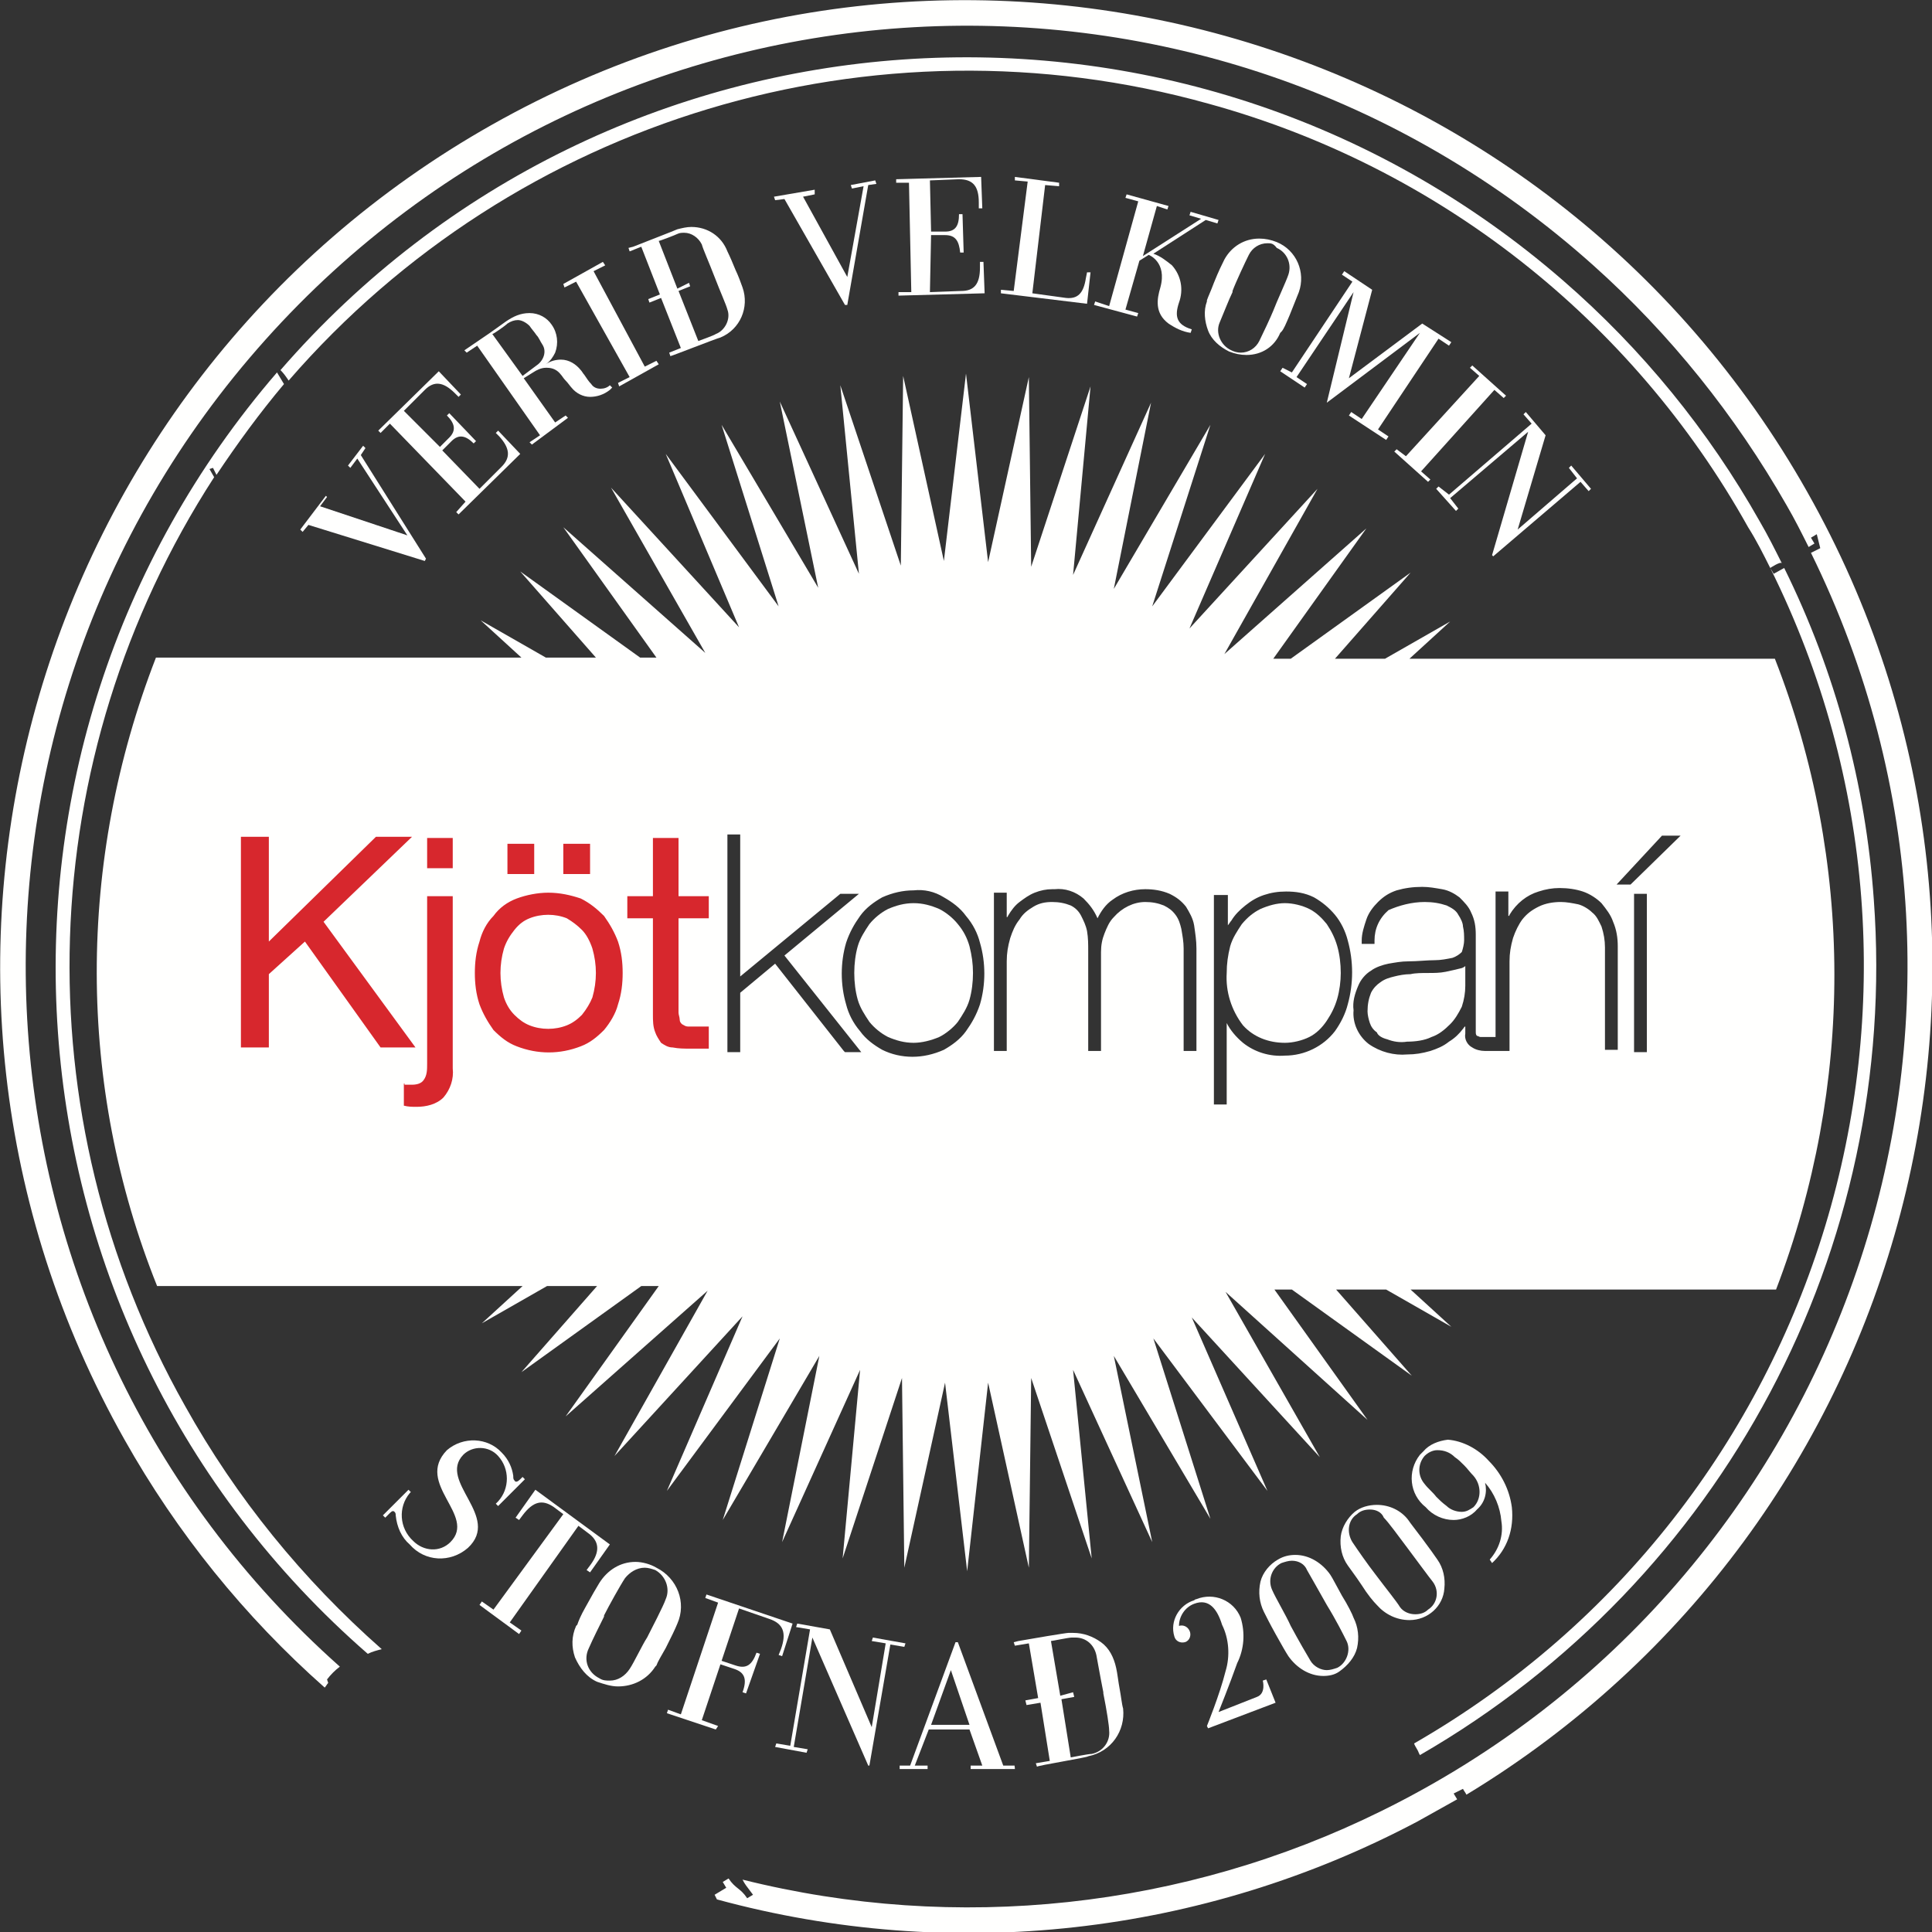 <svg version="1.1" id="Слой_1" xmlns="http://www.w3.org/2000/svg" x="0" y="0" viewBox="0 0 166 166" xml:space="preserve"><rect x="0" y="0" width="166" height="166" fill="#333333" stroke="none"/><style>.st1{fill:#fffffe}</style><path id="Fill_39" d="M16.3 97.5h45.5V67.3H16.3v30.2z" fill="#d7272d"/><path id="Fill_40" class="st1" d="M15.9 120.8C1.8 95.8 2.8 65.1 18.4 41l-.4-.7.3-.1.3.6c1.8-2.7 3.7-5.3 5.8-7.8l-.6-1C-4.3 64.6-.9 113.8 31.6 142.1c.4-.2.8-.3 1.2-.4-6.8-6-12.5-13-16.9-20.9"/><path id="Fill_41" class="st1" d="M122 150.8l-.1-.2c-.1-.3-.3-.5-.4-.8 35.3-20.3 48.7-64.6 30.6-101l.3.5.9-.5c4.4 8.9 7 18.6 7.7 28.5 2.2 30-13 58.5-39 73.5zm30.1-102c-.6-1.2-1.2-2.4-1.9-3.5-10-17.9-26.7-31-46.4-36.4-28.7-8-59.5 1.3-79 23.8-.2-.3-.4-.6-.7-.9 28.3-32.6 77.6-36 110.2-7.7 6.8 5.9 12.5 12.9 16.9 20.7.7 1.2 1.3 2.4 1.9 3.6-.1-.2-1 .4-1 .4z"/><path id="Fill_42" class="st1" d="M155.3 42.3c-22.5-39.9-73.1-54.1-113-31.6s-54.1 73.1-31.6 113c4.5 8 10.3 15.2 17.2 21.3.1-.1.2-.3.3-.4l-.1-.3c.3-.4.7-.8 1.1-1.1-33.3-29.6-36.2-80.7-6.4-114S103.6-7 136.9 22.8c6.6 5.9 12.2 12.9 16.6 20.6.7 1.2 1.3 2.4 1.9 3.6l.5-.3-.3-.5.5-.3.3 1.2-.8.4c19.7 40 3.1 88.4-36.9 108.1-17 8.4-36.5 10.5-54.9 5.9.2.4.3.5.9 1.3l-.5.3c-.6-.9-1-.8-1.6-1.7l-.5.3.3.5-1 .6.2.4c20.2 5.5 41.7 3.1 60.2-6.7l3.4-1.9-.3-.5.8-.4c.1.2.2.3.3.5 38.3-23.2 51.4-72.8 29.3-111.9"/><path id="Fill_43" class="st1" d="M74.7 87.8c.4.5 1 1 1.6 1.3.7.3 1.4.5 2.2.5.7 0 1.5-.2 2.2-.5.6-.3 1.2-.8 1.6-1.3.4-.6.8-1.2 1-1.9.2-.7.3-1.5.3-2.3 0-.8-.1-1.5-.3-2.3-.2-.7-.5-1.3-1-1.9-.4-.5-1-1-1.6-1.3-.7-.3-1.4-.5-2.2-.5-.8 0-1.5.2-2.2.5-.6.3-1.2.8-1.6 1.3-.4.6-.8 1.2-1 1.9-.2.7-.3 1.5-.3 2.3 0 .8.1 1.6.3 2.3.2.7.6 1.3 1 1.9"/><path id="Fill_44" class="st1" d="M119.2 89.3c.5.2 1.1.3 1.7.2.7 0 1.5-.1 2.1-.4.6-.2 1.1-.6 1.6-1.1.4-.4.7-.9 1-1.5.2-.6.3-1.2.3-1.8V83c-.1.1-.3.2-.4.2-.4.1-.8.2-1.3.3-.5.1-1 .1-1.5.1s-1.1 0-1.5.1c-.5 0-1 .1-1.4.2-.4.1-.8.2-1.2.5-.3.2-.6.5-.8.9-.2.5-.3 1-.3 1.6 0 .3.1.7.2 1 .1.3.3.6.6.8.1.3.5.5.9.6"/><path id="Fill_45" class="st1" d="M50 79.9c-.4-.4-.8-.7-1.3-1-1-.4-2.2-.4-3.2 0-.5.2-.9.5-1.3 1s-.7 1-.9 1.6c-.2.7-.3 1.4-.3 2.1 0 .7.1 1.4.3 2.1.2.6.5 1.1.9 1.5.4.4.8.7 1.3.9 1 .4 2.2.4 3.2 0 .5-.2.9-.5 1.3-.9.4-.5.7-1 .9-1.5.2-.7.3-1.4.3-2.1 0-.7-.1-1.4-.3-2.1-.2-.6-.5-1.2-.9-1.6"/><path id="Fill_46" class="st1" d="M83.1 135l-1.9-16.2-3.5 15.9-.2-16.3-5.1 15.5 1.5-16.2-6.7 14.8 3.2-16-8.3 14.1L67 115l-9.7 13.1 6.5-15-11 12 8-14.2-12.2 10.8 8-11.2h-1.5l-10.3 7.4 6.5-7.4H47l-5.6 3.2 3.5-3.2H13.5c-6.9-17.2-6.9-36.5-.1-54h31.4l-3.5-3.2 5.6 3.2h4.3l-6.5-7.4L55 56.5h1.4l-8-11.2 12.2 10.8-8.1-14.2 11 12L57.2 39l9.7 13.1L62 36.5l8.3 14-3.3-16 6.8 14.8-1.6-16.2 5.2 15.5.2-16.3 3.5 15.9L83 32.1l1.9 16.2 3.5-15.9.2 16.3 5.1-15.5-1.5 16.2 6.7-14.8-3.2 16 8.3-14.1-5 15.6 9.7-13.1-6.5 15 11-12-8 14.2 12.2-10.8-8 11.2h1.5l10.3-7.4-6.5 7.4h4.3l5.6-3.2-3.5 3.2h31.4c6.8 17.4 6.8 36.7.1 54.2h-31.4l3.5 3.2-5.6-3.2h-4.3l6.5 7.4-10.3-7.4h-1.5l8 11.2-12.2-11 8.1 14.2-11-12 6.5 14.9-9.8-13.1 4.9 15.5-8.3-14 3.3 16-6.8-14.8 1.6 16.2-5.2-15.5-.2 16.3-3.5-15.9-1.8 16.2zM34.7 93.1V95c.4.1.7.1 1.1.1.8 0 1.7-.2 2.3-.8.6-.7.9-1.6.8-2.5V77h-2.2v14.4c0 .5 0 1-.3 1.4-.2.3-.6.4-1 .4h-.7c.1 0 .1-.1 0-.1zm69.6-16.3v18.1h1.1v-7c.3.6.8 1.2 1.4 1.7 1 .8 2.3 1.2 3.6 1.1 1.7 0 3.3-.8 4.3-2.1.5-.7.9-1.5 1.1-2.3.5-1.8.5-3.7 0-5.5-.2-.8-.6-1.6-1.1-2.2-.5-.6-1.1-1.1-1.8-1.5-.8-.4-1.6-.5-2.4-.5-.7 0-1.3.1-1.9.3-.6.2-1.1.5-1.6.9s-.9.8-1.2 1.3c-.1.1-.2.3-.3.4v-2.6h-1.2zm18.1.7c.7 0 1.3.1 1.9.3.4.2.8.4 1 .8.2.3.4.7.4 1 .1.4.1.8.1 1.2 0 .3-.1.7-.2 1-.2.2-.5.4-.8.5-.5.1-1 .2-1.5.2-.7 0-1.5.1-2.3.1-.6 0-1.1.1-1.7.2-.5.1-1.1.3-1.5.6-.5.3-.9.8-1.1 1.3-.3.7-.5 1.4-.4 2.1-.1 1.1.4 2.2 1.3 2.9 1 .7 2.2 1 3.3.9.7 0 1.3-.1 2-.3.6-.2 1.1-.4 1.6-.8.5-.3.9-.7 1.2-1.1.1-.1.1-.2.2-.2v.6c-.1.5.2 1 .6 1.2.3.2.7.3 1.1.3h2.1v-7.7c0-.7.1-1.3.3-2 .2-.6.5-1.2.8-1.6.4-.5.8-.8 1.4-1.1.6-.3 1.3-.4 1.9-.4.5 0 1 .1 1.5.2.4.1.9.4 1.2.7.4.3.6.8.8 1.2.2.6.3 1.2.3 1.8v8.8h1.1v-8.9c0-.7-.1-1.4-.4-2.1-.2-.6-.6-1.1-1-1.6-.4-.4-1-.8-1.6-1-.6-.2-1.3-.3-2-.3-.6 0-1.2.1-1.8.3-1 .3-1.9 1-2.5 2 0 .1-.1.1-.1.1v-2.1h-1.1v12.5h-1.3c-.1 0-.2-.1-.3-.1-.1-.1-.1-.2-.1-.4v-8.3c0-.7-.1-1.3-.4-1.9-.2-.5-.6-.9-1-1.3-.4-.3-.9-.6-1.5-.7-.6-.1-1.1-.2-1.7-.2-.8 0-1.5.1-2.2.3-.6.2-1.1.5-1.6 1-.4.4-.8.9-1 1.5-.2.6-.4 1.2-.4 1.8v.3h1.1v-.3c0-1 .4-1.9 1.2-2.6.9-.4 2-.7 3.1-.7zm-43.9-1c-.9 0-1.8.2-2.7.6-.7.4-1.4.9-1.9 1.6-.5.7-.9 1.4-1.2 2.3-.5 1.7-.5 3.6 0 5.3.2.8.6 1.6 1.2 2.3.5.7 1.2 1.2 1.9 1.6.8.4 1.7.6 2.6.6.9 0 1.8-.2 2.7-.6.7-.4 1.4-.9 1.9-1.6.5-.7.9-1.4 1.2-2.3.5-1.7.5-3.6 0-5.3-.2-.8-.6-1.6-1.2-2.3-.5-.7-1.2-1.2-1.9-1.6-.8-.5-1.7-.7-2.6-.6zm-31.4.2c-.9 0-1.9.2-2.7.5-.8.3-1.5.8-2 1.5-.6.6-1 1.4-1.2 2.2-.3.9-.4 1.8-.4 2.7 0 .9.1 1.8.4 2.7.3.8.7 1.5 1.2 2.2.6.6 1.2 1.1 2 1.4 1.8.7 3.7.7 5.5 0 .8-.3 1.4-.8 2-1.4.5-.6 1-1.4 1.2-2.2.3-.9.4-1.8.4-2.7 0-.9-.1-1.8-.4-2.7-.3-.8-.7-1.5-1.2-2.2-.6-.6-1.2-1.1-2-1.5-.9-.3-1.8-.5-2.8-.5zm93.3.1v13.6h1.1V76.8h-1.1zm-42 .7c.6 0 1.1.1 1.6.3.4.2.7.4 1 .8.3.4.4.8.5 1.2.1.6.2 1.1.2 1.7v8.8h1.1v-8.8c0-.7-.1-1.3-.2-2-.1-.6-.4-1.1-.7-1.6-.4-.5-.8-.8-1.4-1.1-.7-.3-1.4-.4-2.1-.4-1 0-2 .3-2.8.9-.6.4-1 1-1.3 1.6-.3-.7-.7-1.2-1.2-1.7-.7-.6-1.6-.9-2.5-.8h-.2c-.5 0-1 .1-1.5.3-.5.2-.9.5-1.3.8-.4.3-.7.7-1 1.2 0 0 0 .1-.1.1v-2.1h-1.1v13.6h1.1v-7.7c0-.7.1-1.3.3-2 .2-.6.4-1.1.8-1.6.3-.5.7-.8 1.2-1.1.5-.3 1-.4 1.6-.4.6 0 1.1.1 1.6.3.4.2.7.5.9.9.2.4.4.8.5 1.3.1.6.1 1.1.1 1.7v8.6h1.1v-8.5c0-.6.1-1.1.3-1.6.2-.5.4-1 .8-1.4.7-.8 1.7-1.3 2.7-1.3zm-31.8 5.3l5.9 7.5.1.1H74l-6.6-8.3 6.4-5.3h-1.6l-8.6 7.1V71.7h-1.1v18.7h1.1v-5.1l3-2.5zM53.9 77v1.9h2.2v8.3c0 .5 0 1 .2 1.5.1.3.3.6.5.9.3.2.6.4 1 .4.5.1 1 .1 1.4.1h1.7v-1.9h-1.8c-.2 0-.3-.1-.5-.2-.1-.1-.2-.2-.2-.4s-.1-.4-.1-.6v-8.1h2.6V77h-2.6v-5h-2.2v5h-2.2zm-27.7 3.9l6.5 9.1h3l-7.9-10.8 7.6-7.3h-3.1l-9.2 9v-9h-2.4V90h2.4v-6.3l3.1-2.8zm116.6-9.1l-3.9 4.2h1.2l4.3-4.2h-1.6zm-94.4.7v2.6h2.3v-2.6h-2.3zm-4.8 0v2.6h2.3v-2.6h-2.3zm-6.9-.5v2.6h2.2V72h-2.2z"/><path id="Fill_47" class="st1" d="M110.4 89.6c.7 0 1.5-.2 2.1-.5.6-.3 1.1-.8 1.5-1.4.4-.6.7-1.2.9-1.9.2-.7.3-1.5.3-2.2 0-.8-.1-1.6-.3-2.3-.2-.7-.5-1.3-.9-1.9-.4-.5-.9-1-1.5-1.3-.6-.3-1.4-.5-2.1-.5-.7 0-1.4.2-2.1.5-.6.3-1.1.7-1.6 1.3-.4.6-.8 1.2-1 1.9-.2.8-.3 1.5-.3 2.3-.1 1.6.4 3.2 1.4 4.5.9 1 2.2 1.5 3.6 1.5"/><path id="Fill_48" class="st1" d="M28 42.6l-2.2 2.9.2.2.5-.6 10 3.1.1-.2-5.6-8.9.4-.6-.2-.2-1.3 1.7.2.2.6-.8L35 46l-7.5-2.5.6-.8-.1-.1z"/><path id="Fill_49" class="st1" d="M39.1 33.8l.3.3.2-.2-1.9-2-5.2 5.1.2.2.8-.8 6.5 6.7-.8.9.2.2 5.3-5.2-1.9-2-.2.2.3.3c.9 1 1 1.8.2 2.6L41.2 42 38 38.7l.8-.8c.6-.6 1.2-.5 1.9.2l.2-.2-2.3-2.4-.2.2c.7.7.8 1.3.2 1.9l-.8.8-3.1-3.1 1.8-1.8c.8-.8 1.6-.7 2.6.3"/><path id="Fill_50" class="st1" d="M45.7 38.2l-.2-.2.9-.6-5.4-7.7-.9.6-.2-.2 2.2-1.5 1.4-1c.6-.4 1.2-.7 2-.7s1.5.4 1.9 1c.5.7.6 1.6.3 2.4-.2.4-.4.7-.8 1 .4-.3.9-.4 1.3-.4.7 0 1.3.4 1.7.9.1.1.2.3.3.4.2.3.4.6.6.8.2.3.5.4.8.4.3 0 .6-.1.8-.3l.2.2-.2.2c-.5.4-1.1.6-1.7.6-.6 0-1.2-.3-1.6-.8-.1-.1-.3-.4-.5-.6-.2-.2-.3-.4-.4-.5-.3-.4-.7-.6-1.2-.6h-.1c-.4 0-.8.2-1.1.4l-.8.5 2.7 3.8.9-.6.2.2-3.1 2.3zm-1.2-10.7c-.3 0-.6.1-.9.3-.2.2-1.2.9-1.3.9l2.6 3.6.4-.3.8-.6c.6-.4.9-1.2.5-1.8-.2-.3-.3-.6-.5-.8-.2-.3-.4-.5-.6-.8-.3-.3-.7-.5-1-.5z"/><path id="Fill_51" class="st1" d="M51.8 22.5l-3.4 1.9.1.3 1-.5 4.6 8.2-1 .5.1.3 3.4-1.9-.2-.3-1 .5-4.4-8.2 1-.5-.2-.3z"/><path id="Fill_52" class="st1" d="M57.6 30.6l-.1-.3 1-.4-1.7-4.3-1 .4-.1-.3 1-.4-1.6-4.1-1 .4-.1-.3.4-.1c1-.4 3.6-1.4 3.8-1.5.4-.1.8-.2 1.2-.2 1.4 0 2.6.8 3.1 2.1.2.4.5 1.1.7 1.6.2.4.5 1.2.6 1.5.6 1.7-.2 3.6-1.9 4.3-.4.1-4.2 1.6-4.3 1.6zm1.6-6.3l.1.3-1 .4 1.7 4.3s1.4-.5 1.5-.6c.8-.3 1.3-1.3 1-2.1-.1-.4-.6-1.5-1.1-2.8-.5-1.3-1-2.4-1.1-2.8-.3-.6-.9-1-1.5-1-.2 0-.4 0-.6.1-.2.1-1.5.6-1.6.6l1.6 4.1 1-.5z"/><path id="Fill_53" class="st1" d="M70 16.3l-3.5.6.1.3.8-.1 5.2 9.1h.2l1.8-10.3.7-.1-.1-.3-2.1.4.1.3 1-.2-1.4 7.8-3.8-6.9 1-.2v-.4z"/><path id="Fill_54" class="st1" d="M84.1 17.4v.5h.3l-.1-2.7-7.3.2v.3h1.1l.2 9.4h-1.1v.3l7.4-.2-.1-2.7h-.3v.5c0 1.4-.5 2-1.6 2l-2.7.1.1-4.9h1.2c.9 0 1.2.5 1.3 1.5h.3l-.1-3.3h-.3c0 1-.3 1.5-1.2 1.5H80l-.1-4.4 2.5-.1c1.2 0 1.7.6 1.7 2"/><path id="Fill_55" class="st1" d="M86 24.9v.3l7.4.9.3-2.7h-.3l-.1.5c-.2 1.3-.7 1.8-1.7 1.7l-2.9-.4 1.1-9.3 1.2.1v-.3l-3.8-.5v.3l1.1.1-1.2 9.4-1.1-.1z"/><path id="Fill_56" class="st1" d="M94.1 25.9l-.1.3 3.7 1 .1-.3-1.1-.3 1.2-4.2.8-.5s1.6.6 1 2.8c-.3 1-.5 2.2.7 3.1.6.4 1.2.7 1.9.8l.1-.3c-1.3-.4-1.5-1.1-1.1-2.3.4-1.1.2-2.3-.6-3.2-.5-.4-1-.8-1.6-1l4.5-2.9 1 .3.1-.3-2.4-.7-.1.3 1 .3-5 3.2 1.2-4.3.9.3.1-.3-3.6-1-.1.3 1.1.3-2.5 9-1.2-.4z"/><path id="Fill_57" class="st1" d="M107.1 30.5c-.5 0-1-.1-1.5-.3-.8-.4-1.5-1-1.8-1.8-.3-.8-.4-1.7-.1-2.5v-.1c.1-.3.3-.7.6-1.5.4-1 .7-1.6.9-2 .6-1.1 1.7-1.8 3-1.8.5 0 1 .1 1.5.3 1.7.7 2.5 2.6 1.9 4.3l-.8 2c-.3.7-.5 1.2-.7 1.4l-.1.1c-.5 1.2-1.6 1.9-2.9 1.9zm1.8-9.6c-.7 0-1.3.4-1.6 1-.3.6-1.1 2.3-1.4 3.1v.1c-.3.6-.8 1.9-1.1 2.6-.4.9.1 2 1 2.4.2.1.5.2.8.2.7 0 1.3-.4 1.6-1 .3-.6 1-2.1 1.2-2.6.3-.8 1.1-2.5 1.3-3.1.3-.9-.1-1.9-1-2.3-.3-.4-.5-.4-.8-.4z"/><path id="Fill_58" class="st1" d="M110.2 31.6l-.2.3 2.1 1.4.2-.3-.9-.6 4.9-7.3-2.3 9.5 8-6-5 7.4-.9-.6-.2.3 3.2 2.1.2-.3-.9-.6 5.2-7.8.9.6.2-.3-2.5-1.6-6.3 4.7 2-7.6-2.4-1.6-.2.3.9.6L111 32l-.8-.4z"/><path id="Fill_59" class="st1" d="M120 38.6l-.2.2 2.9 2.6.2-.2-.8-.7 6.3-7 .8.7.2-.2-2.9-2.6-.2.2.8.7-6.3 6.9-.8-.6z"/><path id="Fill_60" class="st1" d="M123.6 41.8l-.2.2 1.7 1.9.2-.2-.7-.9 6.7-5.7-3.1 10.6.1.1 7.5-6.4.7.8.2-.2-1.7-2-.2.2.7.9-5.1 4.4 2.4-8.1-1.7-2-.2.2.7.8-7.1 6.1-.9-.7z"/><path id="Fill_61" class="st1" d="M39.8 125c.8-.8 2.2-.8 3 .1 1 1.1 1 2.8 0 3.9l-.2.2.2.2 2.3-2.3-.2-.2-.2.2c-.2.2-.4.3-.5.1-.1-.1-.1-.2-.1-.4-.1-.7-.4-1.4-1-2-1.2-1.3-3.3-1.4-4.7-.2-2.8 2.9 2.6 5.6.3 7.9-.9.9-2.3.8-3.2-.1-1.2-1.1-1.3-2.9-.3-4.1l.1-.1-.2-.2-2.2 2.2.2.2.4-.4c.2-.2.3-.2.4-.1.1.1.1.2.1.3.1 1 .5 1.9 1.2 2.5 1.3 1.5 3.5 1.6 5 .3 2.9-2.7-2.6-5.7-.4-8"/><path id="Fill_62" class="st1" d="M49.7 131.1l.8.6c1 .7 1.1 1.6.2 2.8l-.3.4.3.2 1.7-2.4L46 128l-1.7 2.4.3.2.3-.4c.9-1.2 1.7-1.4 2.7-.7l.8.6-6 8.2-1-.7-.2.3 3.4 2.5.2-.3-1-.7 5.9-8.3z"/><path id="Fill_63" class="st1" d="M53.1 144.9c-.6 0-1.2-.2-1.8-.4-.9-.4-1.5-1.2-1.9-2.1-.3-.9-.3-1.8.1-2.7l.1-.1c.1-.3.3-.8.7-1.5.6-1.1.9-1.6 1.2-2.1.7-1.1 1.8-1.8 3.1-1.8.6 0 1.3.2 1.8.5 1.8.9 2.6 3 1.8 4.8-.2.5-.5 1.1-1 2.1-.4.7-.7 1.2-.8 1.5l-.1.1c-.7 1.1-1.9 1.7-3.2 1.7zm2.3-10.2c-.7 0-1.3.4-1.7.9-.4.6-1.4 2.4-1.8 3.2v.1c-.3.6-1 2-1.3 2.7-.5 1-.1 2.1.9 2.6.3.2.6.2.9.2.7 0 1.3-.4 1.7-1 .4-.6 1.1-2.1 1.5-2.7.4-.8 1.4-2.7 1.6-3.3.4-.9 0-2-.9-2.5-.3-.1-.6-.2-.9-.2z"/><path id="Fill_64" class="st1" d="M61.7 148.3l-1.4-.5 1.6-4.8 1.2.4c.9.3 1.1.9.7 2l.3.1 1.2-3.4-.3-.1c-.4 1.1-.9 1.4-1.8 1.1l-1.2-.4 1.5-4.5 2.6.9c1.2.4 1.5 1.2 1 2.6l-.2.5.3.1.9-2.8-7.4-2.5-.1.3 1.1.4-3.2 9.6-1.1-.4-.1.3 4.2 1.4.2-.3z"/><path id="Fill_65" class="st1" d="M74.6 151.7h.1l1.8-10.4 1.2.2.1-.3-2.8-.5-.1.3 1.2.2-1.2 7.2-3.6-8.4-2.8-.5-.1.3 1.2.2-1.7 10-1.2-.2-.1.3 2.7.5.1-.3-1.2-.2 1.6-9.4 4.8 11z"/><path id="Fill_66" class="st1" d="M87.2 152h-3.8v-.3h1l-1.1-3.1h-3.5l-1.2 3.1h1.1v.3h-2.4v-.3h.9l3.9-10.6h.2l3.9 10.6h.9c.1-.1.1.3.1.3zm-5.5-8.5l-1.7 4.7h3.3l-1.6-4.7z"/><path id="Fill_67" class="st1" d="M89.1 151.8l-.1-.3 1.2-.2-.8-5-1.2.2-.1-.4 1.1-.2-.8-4.7-1.2.2-.1-.3.4-.1c1.1-.2 4.1-.7 4.3-.7h.4c.9 0 1.7.3 2.4.8s1.1 1.3 1.3 2.2c.1.4.2 1.3.3 1.8s.2 1.4.3 1.7c.2 1.9-1 3.7-3 4.1 0 .1-4.4.8-4.4.9zm3.1-6.4l.1.4-1.1.2.8 5s1.5-.3 1.8-.3c1-.2 1.6-1.1 1.5-2 0-.4-.2-1.7-.5-3.2v-.1c-.3-1.5-.5-2.7-.6-3.2-.2-.9-.9-1.5-1.8-1.5h-.3c-.3 0-1.7.3-1.8.3l.8 4.7 1.1-.3z"/><path id="Fill_68" class="st1" d="M103.7 148.3l.1.2 5.8-2.2-.8-2-.3.1s.3 1.1-.5 1.4l-3.3 1.3s1-2.5 1.6-4.2c.6-1.2.7-2.6.3-3.9-.6-1.5-2.3-2.2-3.8-1.6-.1 0-.2.1-.2.1-1.3.4-2.1 1.8-1.7 3.1.1.4.5.6.9.5.4-.1.6-.6.4-1-.2-.4-.6-.5-.9-.4 0-.8.5-1.6 1.3-1.9 1.3-.5 2 .5 2.4 1.8.6 1.2.7 2.7.3 4-.5 2-1.6 4.7-1.6 4.7"/><path id="Fill_69" class="st1" d="M113.7 144c-1.2 0-2.3-.7-3-1.7-.2-.3-.6-1-1.1-1.9-.5-.9-.8-1.5-1-1.9-.4-.8-.5-1.7-.3-2.6.2-.8.8-1.5 1.5-1.9.5-.3 1-.4 1.5-.4 1.2 0 2.3.7 3 1.7.2.3.5.9 1 1.8.5.8.9 1.6 1 1.9.4.8.5 1.7.3 2.6-.2.8-.8 1.5-1.5 2-.4.3-.9.4-1.4.4zm-2.7-9.9c-.3 0-.6.1-.9.2-.8.4-1.2 1.4-.8 2.3.3.7 1.2 2.2 1.6 3.1.7 1.3 1.4 2.5 1.7 3 .3.5.9.8 1.4.8.3 0 .6-.1.9-.2.8-.4 1.2-1.5.8-2.3-.3-.6-.9-1.8-1.7-3.1-.8-1.4-1.4-2.5-1.7-3-.2-.5-.7-.8-1.3-.8z"/><path id="Fill_70" class="st1" d="M121.1 139.2c-1.1 0-2.1-.5-2.8-1.3-.3-.3-.8-.9-1.3-1.7-.6-.9-1-1.4-1.2-1.7-.5-.7-.7-1.6-.6-2.5.1-.8.6-1.6 1.2-2.1.5-.4 1.2-.6 1.9-.6 1.1 0 2.1.5 2.7 1.3.2.3.6.8 1.2 1.6s1.1 1.5 1.3 1.8c.5.7.7 1.6.6 2.5-.1 1.5-1.4 2.7-3 2.7zm-3.4-9.5c-.4 0-.8.1-1.1.4-.8.5-.9 1.6-.4 2.4.4.6 1.3 1.9 2 2.8.9 1.2 1.8 2.3 2.1 2.8.3.4.8.6 1.3.6.4 0 .8-.1 1.1-.4.8-.5 1-1.6.4-2.4-.4-.5-1.2-1.6-2.1-2.8-.9-1.2-1.7-2.3-2.1-2.7-.2-.5-.7-.7-1.2-.7z"/><path id="Fill_71" class="st1" d="M128.2 134.3l-.2-.3c.8-.9 1.2-2.1 1-3.3-.1-1.2-.6-2.4-1.4-3.3.2.8 0 1.7-.7 2.3-.5.6-1.3.9-2 .9-.9 0-1.8-.4-2.4-1.1-1.4-1.1-1.6-3.1-.5-4.5l.3-.3c.5-.6 1.3-.9 2.1-1 1.3.1 2.6.8 3.5 1.8 1.1 1.1 1.8 2.5 2 4 .2 1.9-.4 3.6-1.7 4.8zm-4.7-9.7c-.4 0-.8.2-1.1.5-.6.7-.6 1.7 0 2.4.3.4.7.7 1 1.1.3.3.5.5.9.8.3.3.8.5 1.3.5.4 0 .7-.2 1-.4.7-.7.7-1.9 0-2.7-.3-.3-.5-.6-.8-.9-.3-.3-.5-.5-.8-.7-.4-.4-.9-.6-1.5-.6z"/></svg>